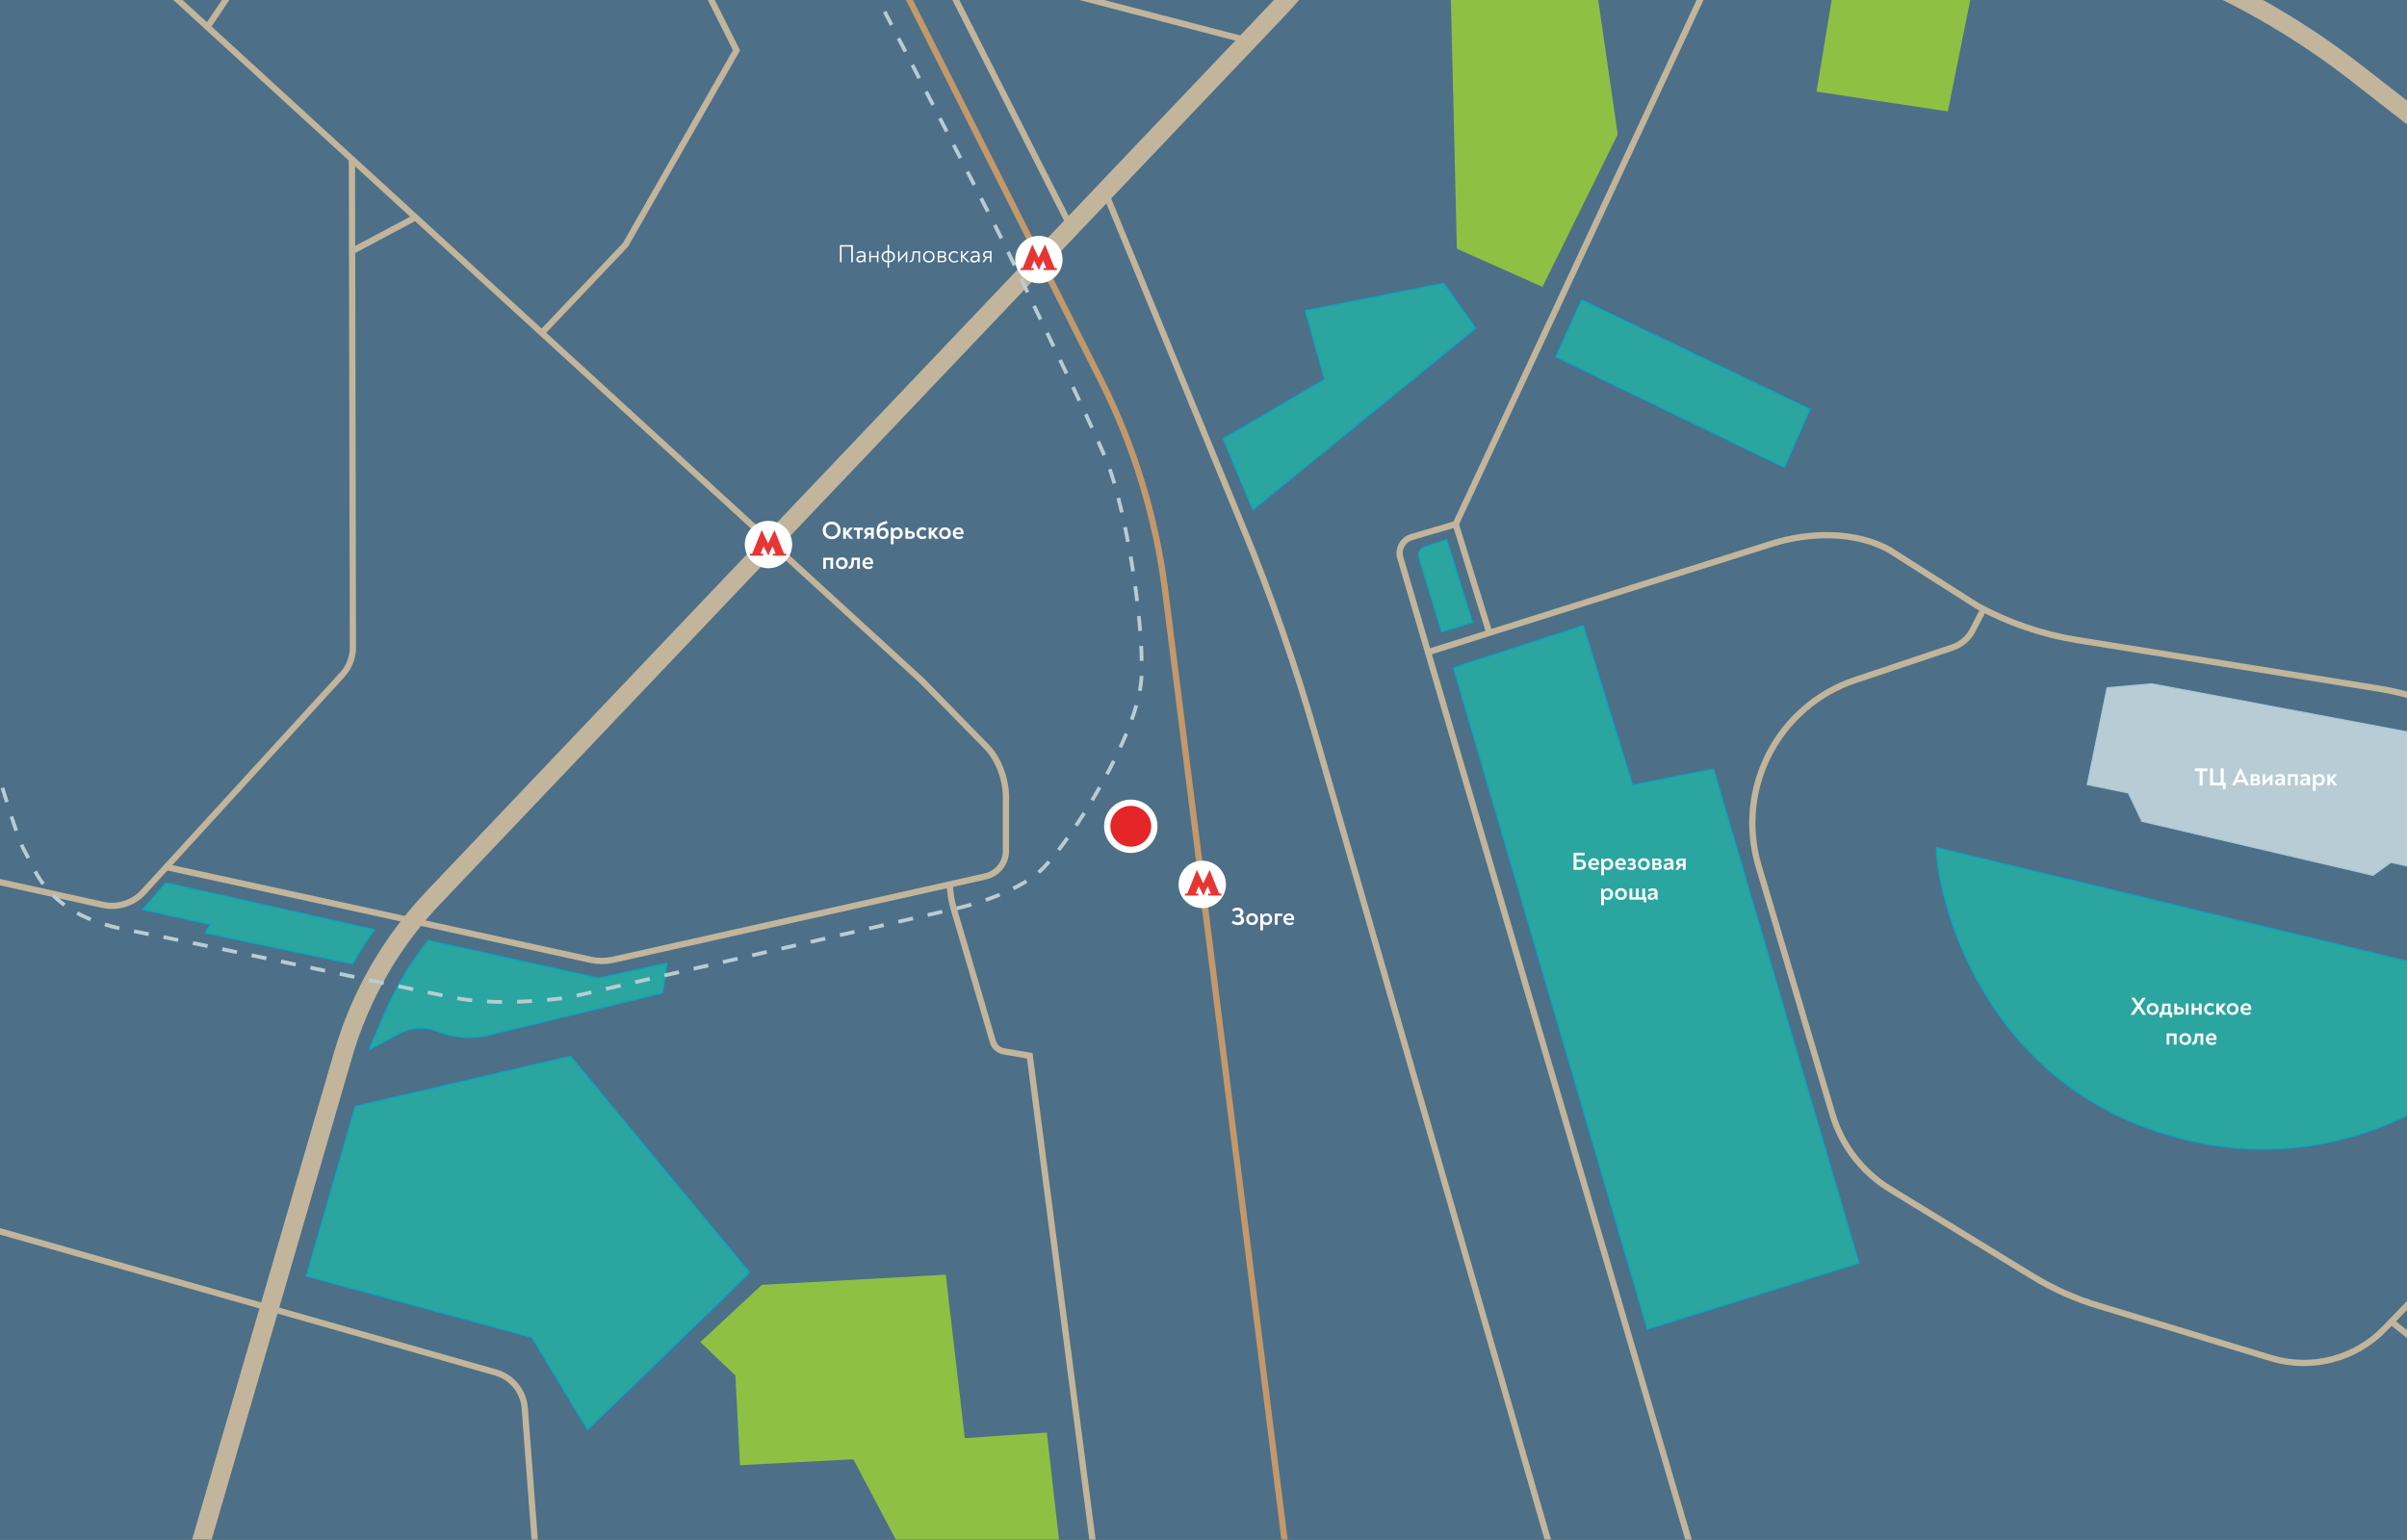 <?xml version="1.0" encoding="utf-8"?>
<!-- Generator: Adobe Illustrator 26.0.1, SVG Export Plug-In . SVG Version: 6.00 Build 0)  -->
<svg version="1.1" id="Слой_1" xmlns="http://www.w3.org/2000/svg" xmlns:xlink="http://www.w3.org/1999/xlink" x="0px" y="0px"
	 viewBox="0 0 1920 1228.5" style="enable-background:new 0 0 1920 1228.5;" xml:space="preserve">
<rect x="0" y="0" width="1920" height="1228.5" fill="#333333" stroke="none"/>
<style type="text/css">
	
		.st0{clip-path:url(#SVGID_00000158709499887200515230000013671908139921153171_);fill:#4D6F88;stroke:#4D6F88;stroke-miterlimit:10;}
	
		.st1{clip-path:url(#SVGID_00000158709499887200515230000013671908139921153171_);fill:none;stroke:#C2B59B;stroke-width:15;stroke-miterlimit:10;}
	
		.st2{clip-path:url(#SVGID_00000158709499887200515230000013671908139921153171_);fill:none;stroke:#C2B59B;stroke-width:5;stroke-miterlimit:10;}
	
		.st3{clip-path:url(#SVGID_00000158709499887200515230000013671908139921153171_);fill:none;stroke:#C3996B;stroke-width:5;stroke-miterlimit:10;}
	
		.st4{clip-path:url(#SVGID_00000158709499887200515230000013671908139921153171_);fill:#2BA59F;stroke:#05A7C1;stroke-miterlimit:10;}
	.st5{clip-path:url(#SVGID_00000158709499887200515230000013671908139921153171_);fill:#8EC044;}
	.st6{clip-path:url(#SVGID_00000158709499887200515230000013671908139921153171_);}
	.st7{fill:none;stroke:#B7CCD5;stroke-width:3;stroke-miterlimit:10;}
	.st8{fill:none;stroke:#B7CCD5;stroke-width:3;stroke-miterlimit:10;stroke-dasharray:11.968,11.968;}
	.st9{clip-path:url(#SVGID_00000158709499887200515230000013671908139921153171_);fill:#FFFFFF;}
	.st10{fill:#FFFFFF;}
	
		.st11{clip-path:url(#SVGID_00000158709499887200515230000013671908139921153171_);fill:#E52628;stroke:#FFFFFF;stroke-width:5;stroke-miterlimit:10;}
	.st12{clip-path:url(#SVGID_00000158709499887200515230000013671908139921153171_);fill:#E73533;}
	
		.st13{clip-path:url(#SVGID_00000158709499887200515230000013671908139921153171_);fill:#B7CCD5;stroke:#AAC8D6;stroke-miterlimit:10;}
</style>
<g>
	<defs>
		<rect id="SVGID_1_" width="1920" height="1228.5"/>
	</defs>
	<clipPath id="SVGID_00000106140733768376918630000002481618530004614813_">
		<use xlink:href="#SVGID_1_"  style="overflow:visible;"/>
	</clipPath>
	
		<rect style="clip-path:url(#SVGID_00000106140733768376918630000002481618530004614813_);fill:#4D6F88;stroke:#4D6F88;stroke-miterlimit:10;" width="1920" height="1228.5"/>
	
		<path style="clip-path:url(#SVGID_00000106140733768376918630000002481618530004614813_);fill:none;stroke:#C2B59B;stroke-width:15;stroke-miterlimit:10;" d="
		M127.2,1344.7l146.5-503.2c13.7-47,38.4-90,72.1-125.4L1021.4,5.4c14-14.8,25.7-31.6,34.7-49.9l12.7-25.9"/>
	
		<path style="clip-path:url(#SVGID_00000106140733768376918630000002481618530004614813_);fill:none;stroke:#C2B59B;stroke-width:5;stroke-miterlimit:10;" d="
		M-144.4,672l226.4,50c11.9,2.6,24.3-1.3,32.5-10.3L273,538.4c5.5-6,8.5-13.8,8.5-21.9l-0.8-391"/>
	
		<path style="clip-path:url(#SVGID_00000106140733768376918630000002481618530004614813_);fill:none;stroke:#C2B59B;stroke-width:5;stroke-miterlimit:10;" d="
		M132.7,691.8l338.7,74.1c5.7,1.2,11.5,1.2,17.2,0l297.5-66.6c9.8-2.2,16.7-11.1,16.3-21.2l0-44c-0.6-13.6-5.7-27.7-14.9-37.7
		l-51.9-53L89.1-48.4H29.3L-95.3,11c-6.4,3.1-11.1,8.9-12.7,15.8l-3.1,13.3c-0.9,4-2.9,7.8-5.8,10.8l-27.7,29.3"/>
	
		<path style="clip-path:url(#SVGID_00000106140733768376918630000002481618530004614813_);fill:none;stroke:#C2B59B;stroke-width:5;stroke-miterlimit:10;" d="
		M757.6,705.7l0.4,4.9c0.4,5,1.4,9.9,2.8,14.6l31.2,106c1.2,4,4.5,7,8.7,7.7l20.7,3.5l56.6,436.9c1,7.8,3.1,15.5,6.2,22.8l18,42.7"
		/>
	
		<path style="clip-path:url(#SVGID_00000106140733768376918630000002481618530004614813_);fill:none;stroke:#C2B59B;stroke-width:5;stroke-miterlimit:10;" d="
		M-144.4,941.4l539.7,153.7c13,3.7,22.3,15.1,23.3,28.6l16.7,221"/>
	
		<path style="clip-path:url(#SVGID_00000106140733768376918630000002481618530004614813_);fill:none;stroke:#C2B59B;stroke-width:5;stroke-miterlimit:10;" d="
		M881.3,152.7l110.8,269.6c21.9,53.2,40.8,107.6,56.8,162.9l219.3,759.6"/>
	
		<path style="clip-path:url(#SVGID_00000106140733768376918630000002481618530004614813_);fill:none;stroke:#C2B59B;stroke-width:5;stroke-miterlimit:10;" d="
		M1381,1344.7L1117,445.1c-2.1-7.1,2-14.5,9.1-16.6l35.1-10.3l227.7-488.6"/>
	
		<path style="clip-path:url(#SVGID_00000106140733768376918630000002481618530004614813_);fill:none;stroke:#C2B59B;stroke-width:5;stroke-miterlimit:10;" d="
		M2243.5,778.1l-246.2-185.9c-29.4-22.2-63.8-36.9-100.2-42.8L1657,510.7c-28-4.5-54.9-13.7-79.8-27.3l-70.6-44.9
		c-27-14.8-63.4-14-92.7-4.8l-274.8,86.7"/>
	
		<line style="clip-path:url(#SVGID_00000106140733768376918630000002481618530004614813_);fill:none;stroke:#C2B59B;stroke-width:5;stroke-miterlimit:10;" x1="1161.2" y1="418.3" x2="1188" y2="504.9"/>
	
		<path style="clip-path:url(#SVGID_00000106140733768376918630000002481618530004614813_);fill:none;stroke:#C2B59B;stroke-width:5;stroke-miterlimit:10;" d="
		M2243.5,800.7l-68.5,86.9c-11,14-25.5,24.9-42,31.5l-134.3,54.2c-13.6,5.5-26,13.8-36.2,24.4l-60.4,62.5
		c-23.4,24.2-58.3,33.2-90.4,23.5l-138.4-42c-18.3-5.5-35.7-13.4-52-23.3l-113.7-69.6c-22.2-13.6-38.6-34.9-46-59.9l-58.8-197.8
		c-18.5-62.2,15.6-127.9,77.1-148.5l77.6-26c6.9-2.3,12.6-7.2,16-13.7l8.8-17"/>
	
		<path style="clip-path:url(#SVGID_00000106140733768376918630000002481618530004614813_);fill:none;stroke:#C2B59B;stroke-width:5;stroke-miterlimit:10;" d="
		M1907.6,1054.6l58.5,46.9c7.7,6.2,17.7,8.7,27.4,6.9l46.5-8.7c40.2-7.5,81.6,4.3,111.8,31.9l26.4,24.2c25,22.8,39.9,54.6,41.5,88.4
		l0.8,17.6c0.9,18.5-3.7,36.9-13.3,52.8l-18.1,30.2"/>
	
		<path style="clip-path:url(#SVGID_00000106140733768376918630000002481618530004614813_);fill:none;stroke:#C3996B;stroke-width:5;stroke-miterlimit:10;" d="
		M1049.5,1344.7c-11.4-36.2-19.5-73.3-24.2-110.9l-95.8-762c-7.4-58.5-24.7-115.4-51.2-168.1L690.1-70.3"/>
	
		<path style="clip-path:url(#SVGID_00000106140733768376918630000002481618530004614813_);fill:#2BA59F;stroke:#05A7C1;stroke-miterlimit:10;" d="
		M1544.6,676.3l493.9,119.2c0,0-113.4,152.6-287,115.7S1544.6,709.1,1544.6,676.3z"/>
	
		<polygon style="clip-path:url(#SVGID_00000106140733768376918630000002481618530004614813_);fill:#2BA59F;stroke:#05A7C1;stroke-miterlimit:10;" points="
		1159.4,532.8 1262.9,499.2 1302.3,626.4 1366.8,613.6 1482.8,1007.8 1314.1,1060.6 	"/>
	
		<polygon style="clip-path:url(#SVGID_00000106140733768376918630000002481618530004614813_);fill:#2BA59F;stroke:#05A7C1;stroke-miterlimit:10;" points="
		1241,284.7 1261.7,239.4 1443.8,326.5 1423.3,373 	"/>
	<polygon style="clip-path:url(#SVGID_00000106140733768376918630000002481618530004614813_);fill:#8EC044;" points="1230.4,228.9 
		1162.1,198.5 1156.8,-22.7 1268.7,-42.6 1290.4,107.3 	"/>
	<polygon style="clip-path:url(#SVGID_00000106140733768376918630000002481618530004614813_);fill:#8EC044;" points="1585.8,-70.3 
		1553.7,88.9 1449,73.1 1472.7,-70.3 	"/>
	
		<path style="clip-path:url(#SVGID_00000106140733768376918630000002481618530004614813_);fill:#2BA59F;stroke:#05A7C1;stroke-miterlimit:10;" d="
		M294.5,837.5l11-25.8c9.9-23.1,20.5-41.5,36-61.3l136.2,30.1l54.4-12l-3.6,23.8l-138.4,33.6c-13.6,3.3-27.9,2.3-40.9-2.9h0
		c-9.1-3.7-19.3-3.5-28.3,0.5L294.5,837.5z"/>
	
		<path style="clip-path:url(#SVGID_00000106140733768376918630000002481618530004614813_);fill:#2BA59F;stroke:#05A7C1;stroke-miterlimit:10;" d="
		M1154,430.7l20.6,65.8l-24.6,7.7l-18.1-59.1c-1.1-3.8,1-7.7,4.8-8.8L1154,430.7z"/>
	
		<polygon style="clip-path:url(#SVGID_00000106140733768376918630000002481618530004614813_);fill:#2BA59F;stroke:#05A7C1;stroke-miterlimit:10;" points="
		1151.5,226 1177.1,261.9 999.4,406.8 975.7,350.2 1056.6,302.7 1041.2,247.9 	"/>
	
		<polygon style="clip-path:url(#SVGID_00000106140733768376918630000002481618530004614813_);fill:#2BA59F;stroke:#05A7C1;stroke-miterlimit:10;" points="
		244.4,1018.2 283.4,882.8 455.1,842.8 598,1015.5 468.7,1140.9 424.4,1067.2 	"/>
	<polygon style="clip-path:url(#SVGID_00000106140733768376918630000002481618530004614813_);fill:#8EC044;" points="558.6,1070.9 
		607.7,1025.2 754.4,1017.1 769.6,1147.5 835,1143.1 846.7,1245.7 729.8,1257.3 680.7,1164.4 590.3,1169.1 586.6,1097.5 	"/>
	<polygon style="clip-path:url(#SVGID_00000106140733768376918630000002481618530004614813_);fill:#8EC044;" points="-92.4,970.4 
		-56.5,980.4 -144.4,1300 -144.4,1158.9 	"/>
	
		<path style="clip-path:url(#SVGID_00000106140733768376918630000002481618530004614813_);fill:#2BA59F;stroke:#05A7C1;stroke-miterlimit:10;" d="
		M113.8,725.7l18.5-21.3L299,741.9c0,0-8,9.5-17.8,27.2l-117.8-24.7l4.4-6.7L113.8,725.7z"/>
	<g style="clip-path:url(#SVGID_00000106140733768376918630000002481618530004614813_);">
		<g>
			<path class="st7" d="M-97.6,504.3c0,0,1.7,1.4,4.6,3.8"/>
			<path class="st8" d="M-83.7,515.8c13.2,11.1,32.3,27.5,39.4,35.6c11.4,12.9,37.1,52.9,41.8,64.3c4.7,11.4,15.5,52.6,23.1,65.2
				c7.6,12.6,16.2,48.9,80.8,61.1s222.1,46.6,261.3,54.2c39.2,7.6,91.3-0.4,91.3-0.4L764,724.6c0,0,46.2-10,68.1-31.9
				c21.9-21.9,76.7-106.8,78.5-153.3c1.8-46.5-13.4-135.9-27.5-170.7S815,224.2,802.5,197.6c-11-23.2-108.2-210.4-132.6-257.4"/>
			<path class="st7" d="M667.1-65c-1.8-3.4-2.8-5.3-2.8-5.3"/>
		</g>
	</g>
	
		<circle style="clip-path:url(#SVGID_00000106140733768376918630000002481618530004614813_);fill:#FFFFFF;" cx="959" cy="705.7" r="18.9"/>
	
		<circle style="clip-path:url(#SVGID_00000106140733768376918630000002481618530004614813_);fill:#FFFFFF;" cx="613" cy="434.5" r="18.9"/>
	
		<circle style="clip-path:url(#SVGID_00000106140733768376918630000002481618530004614813_);fill:#FFFFFF;" cx="828.7" cy="207.1" r="18.9"/>
	<g style="clip-path:url(#SVGID_00000106140733768376918630000002481618530004614813_);">
		<path class="st10" d="M987.6,738.1c-2.1,0-3.8-0.6-5.1-1.8l1.1-1.7c1.1,0.9,2.4,1.4,3.9,1.4c0.7,0,1.3-0.2,1.8-0.6
			c0.5-0.4,0.7-0.9,0.7-1.5c0-0.6-0.2-1.1-0.7-1.5s-1-0.5-1.8-0.5h-1.8v-1.9h1.7c0.6,0,1.1-0.2,1.4-0.5c0.3-0.3,0.5-0.8,0.5-1.3
			c0-0.6-0.2-1-0.6-1.4c-0.4-0.3-1-0.5-1.7-0.5c-1.1,0-2.1,0.4-3.1,1.1l-1-1.6c1.3-1.1,2.7-1.6,4.3-1.6c1.3,0,2.4,0.4,3.3,1.1
			s1.3,1.6,1.3,2.7c0,0.7-0.2,1.3-0.5,1.8s-0.8,0.9-1.3,1.1c0.8,0.3,1.4,0.7,1.8,1.3c0.4,0.6,0.6,1.3,0.6,2.1c0,1.1-0.4,2.1-1.3,2.9
			S989,738.1,987.6,738.1z"/>
		<path class="st10" d="M1002.2,736.8c-0.9,0.9-2,1.3-3.4,1.3s-2.5-0.4-3.4-1.3c-0.9-0.9-1.3-2-1.3-3.4c0-1.4,0.4-2.5,1.3-3.4
			c0.9-0.9,2-1.3,3.4-1.3s2.5,0.4,3.4,1.3c0.9,0.9,1.3,2,1.3,3.4C1003.5,734.8,1003.1,735.9,1002.2,736.8z M998.7,736.2
			c0.8,0,1.4-0.3,1.9-0.8c0.5-0.5,0.7-1.2,0.7-2c0-0.8-0.2-1.5-0.7-2c-0.5-0.5-1.1-0.8-1.9-0.8c-0.8,0-1.4,0.3-1.9,0.8
			s-0.7,1.2-0.7,2c0,0.8,0.2,1.5,0.7,2S998,736.2,998.7,736.2z"/>
		<path class="st10" d="M1010.6,728.8c1.2,0,2.2,0.4,3,1.3s1.2,2,1.2,3.3c0,1.4-0.4,2.5-1.2,3.4c-0.8,0.9-1.8,1.3-3.1,1.3
			c-1.2,0-2.2-0.4-3-1.2c0,0.4,0,1.1,0,2.1v3.3h-2.2V729h1.5l0.4,1.4C1008.2,729.3,1009.3,728.8,1010.6,728.8z M1010.2,736.2
			c0.7,0,1.3-0.3,1.8-0.8s0.7-1.2,0.7-2c0-0.8-0.2-1.5-0.7-2s-1.1-0.8-1.8-0.8c-0.8,0-1.4,0.3-1.9,0.8c-0.5,0.5-0.7,1.2-0.7,2
			c0,0.8,0.2,1.5,0.7,2S1009.4,736.2,1010.2,736.2z"/>
		<path class="st10" d="M1016.9,737.9V729h6v1.9h-3.8v7H1016.9z"/>
		<path class="st10" d="M1028.2,728.8c1.2,0,2.2,0.4,3,1.2c0.7,0.8,1.1,1.8,1.1,3.2c0,0.2,0,0.6-0.1,1h-6.4c0.1,0.7,0.5,1.2,1,1.6
			s1.1,0.6,1.9,0.6c0.9,0,1.7-0.3,2.4-0.8l0.9,1.4c-1,0.8-2.2,1.2-3.5,1.2c-1.4,0-2.6-0.4-3.5-1.3c-0.9-0.9-1.3-2-1.3-3.4
			c0-1.3,0.4-2.4,1.3-3.3S1026.9,728.8,1028.2,728.8z M1028.2,730.5c-0.6,0-1.1,0.2-1.5,0.6s-0.7,0.9-0.8,1.6h4.4
			c0-0.7-0.2-1.2-0.6-1.6C1029.3,730.7,1028.8,730.5,1028.2,730.5z"/>
	</g>
	<g style="clip-path:url(#SVGID_00000106140733768376918630000002481618530004614813_);">
		<path class="st10" d="M1699.6,809.6L1699.6,809.6l4.8-7l-4.4-6.5v0h2.7l1.9,2.9c0.5,0.7,0.9,1.4,1.2,2c0.4-0.6,0.8-1.3,1.2-2
			l1.9-2.8h2.7v0l-4.4,6.5l4.8,7v0h-2.7l-2.3-3.4c-0.5-0.7-0.9-1.4-1.2-1.9c-0.4,0.7-0.8,1.4-1.2,1.9l-2.3,3.4H1699.6z"/>
		<path class="st10" d="M1720.5,808.5c-0.9,0.9-2,1.3-3.4,1.3s-2.5-0.4-3.4-1.3c-0.9-0.9-1.3-2-1.3-3.4c0-1.4,0.4-2.5,1.3-3.4
			c0.9-0.9,2-1.3,3.4-1.3s2.5,0.4,3.4,1.3c0.9,0.9,1.3,2,1.3,3.4C1721.8,806.5,1721.4,807.7,1720.5,808.5z M1717,807.9
			c0.8,0,1.4-0.3,1.9-0.8c0.5-0.5,0.7-1.2,0.7-2c0-0.8-0.2-1.5-0.7-2c-0.5-0.5-1.1-0.8-1.9-0.8c-0.8,0-1.4,0.3-1.9,0.8
			s-0.7,1.2-0.7,2c0,0.8,0.2,1.5,0.7,2S1716.3,807.9,1717,807.9z"/>
		<path class="st10" d="M1731.5,807.8h1.2v4.1h-2v-2.3h-6.1v2.3h-2v-4.1h1.1c0.4-0.7,0.7-1.6,0.8-2.7l0.4-4.3h6.5V807.8z
			 M1726.9,802.5l-0.3,2.9c-0.1,1-0.3,1.8-0.6,2.4h3.4v-5.3H1726.9z"/>
		<path class="st10" d="M1738.7,803.6c1,0,1.8,0.3,2.4,0.8c0.6,0.5,0.9,1.3,0.9,2.2c0,0.9-0.3,1.7-0.9,2.2c-0.6,0.5-1.4,0.8-2.4,0.8
			h-4.3v-8.9h2.2v2.8H1738.7z M1738.3,807.9c1.1,0,1.6-0.5,1.6-1.4c0-0.9-0.5-1.4-1.6-1.4h-1.7v2.7H1738.3z M1743.5,800.7h2.2v8.9
			h-2.2V800.7z"/>
		<path class="st10" d="M1754,800.7h2.2v8.9h-2.2v-3.6h-3.6v3.6h-2.2v-8.9h2.2v3.5h3.6V800.7z"/>
		<path class="st10" d="M1762.8,809.9c-1.2,0-2.3-0.4-3.2-1.3c-0.9-0.8-1.4-2-1.4-3.5c0-1.4,0.5-2.5,1.4-3.4s2-1.3,3.3-1.3
			c1.3,0,2.4,0.4,3.3,1.2l-1.1,1.5c-0.6-0.5-1.3-0.8-2.1-0.8c-0.8,0-1.4,0.3-1.9,0.8c-0.5,0.5-0.8,1.2-0.8,2c0,0.9,0.2,1.5,0.7,2
			c0.5,0.5,1.1,0.8,1.9,0.8c0.9,0,1.6-0.3,2.3-0.9l1.1,1.5C1765.4,809.4,1764.2,809.9,1762.8,809.9z"/>
		<path class="st10" d="M1772,805l3.8,4.5v0.1h-2.5l-3.2-3.8v3.8h-2.2v-8.9h2.2v3.5l2.9-3.5h2.5v0.1L1772,805z"/>
		<path class="st10" d="M1784.3,808.5c-0.9,0.9-2,1.3-3.4,1.3s-2.5-0.4-3.4-1.3c-0.9-0.9-1.3-2-1.3-3.4c0-1.4,0.4-2.5,1.3-3.4
			c0.9-0.9,2-1.3,3.4-1.3s2.5,0.4,3.4,1.3c0.9,0.9,1.3,2,1.3,3.4C1785.6,806.5,1785.2,807.7,1784.3,808.5z M1780.8,807.9
			c0.8,0,1.4-0.3,1.9-0.8c0.5-0.5,0.7-1.2,0.7-2c0-0.8-0.2-1.5-0.7-2c-0.5-0.5-1.1-0.8-1.9-0.8c-0.8,0-1.4,0.3-1.9,0.8
			s-0.7,1.2-0.7,2c0,0.8,0.2,1.5,0.7,2S1780.1,807.9,1780.8,807.9z"/>
		<path class="st10" d="M1791.7,800.5c1.2,0,2.2,0.4,3,1.2c0.7,0.8,1.1,1.8,1.1,3.2c0,0.2,0,0.6-0.1,1h-6.4c0.1,0.7,0.5,1.2,1,1.6
			s1.1,0.6,1.9,0.6c0.9,0,1.7-0.3,2.4-0.8l0.9,1.4c-1,0.8-2.2,1.2-3.5,1.2c-1.4,0-2.6-0.4-3.5-1.3c-0.9-0.9-1.3-2-1.3-3.4
			c0-1.3,0.4-2.4,1.3-3.3S1790.3,800.5,1791.7,800.5z M1791.6,802.3c-0.6,0-1.1,0.2-1.5,0.6s-0.7,0.9-0.8,1.6h4.4
			c0-0.7-0.2-1.2-0.6-1.6C1792.7,802.4,1792.2,802.3,1791.6,802.3z"/>
		<path class="st10" d="M1728.3,833.5v-8.9h7.9v8.9h-2.2v-7h-3.6v7H1728.3z"/>
		<path class="st10" d="M1746.5,832.5c-0.9,0.9-2,1.3-3.4,1.3s-2.5-0.4-3.4-1.3c-0.9-0.9-1.3-2-1.3-3.4c0-1.4,0.4-2.5,1.3-3.4
			c0.9-0.9,2-1.3,3.4-1.3s2.5,0.4,3.4,1.3c0.9,0.9,1.3,2,1.3,3.4C1747.8,830.5,1747.4,831.6,1746.5,832.5z M1743,831.9
			c0.8,0,1.4-0.3,1.9-0.8c0.5-0.5,0.7-1.2,0.7-2c0-0.8-0.2-1.5-0.7-2c-0.5-0.5-1.1-0.8-1.9-0.8c-0.8,0-1.4,0.3-1.9,0.8
			s-0.7,1.2-0.7,2c0,0.8,0.2,1.5,0.7,2S1742.3,831.9,1743,831.9z"/>
		<path class="st10" d="M1748.7,833.7l-0.2-1.9c0.7-0.1,1.2-0.3,1.5-0.7s0.5-1.1,0.6-2l0.4-4.4h6.5v8.9h-2.2v-7h-2.4l-0.2,2.7
			c-0.1,1.5-0.5,2.7-1.1,3.3C1751,833.2,1750,833.6,1748.7,833.7z"/>
		<path class="st10" d="M1764,824.4c1.2,0,2.2,0.4,3,1.2c0.7,0.8,1.1,1.8,1.1,3.2c0,0.2,0,0.6-0.1,1h-6.4c0.1,0.7,0.5,1.2,1,1.6
			s1.1,0.6,1.9,0.6c0.9,0,1.7-0.3,2.4-0.8l0.9,1.4c-1,0.8-2.2,1.2-3.5,1.2c-1.4,0-2.6-0.4-3.5-1.3c-0.9-0.9-1.3-2-1.3-3.4
			c0-1.3,0.4-2.4,1.3-3.3S1762.6,824.4,1764,824.4z M1763.9,826.2c-0.6,0-1.1,0.2-1.5,0.6s-0.7,0.9-0.8,1.6h4.4
			c0-0.7-0.2-1.2-0.6-1.6C1765,826.4,1764.5,826.2,1763.9,826.2z"/>
	</g>
	<g style="clip-path:url(#SVGID_00000106140733768376918630000002481618530004614813_);">
		<path class="st10" d="M1255.2,694v-13.6h8.8v2.1h-6.5v3.3h3.1c1.4,0,2.5,0.4,3.3,1.2s1.2,1.8,1.2,2.9c0,1.1-0.4,2.1-1.2,2.9
			c-0.8,0.8-1.9,1.2-3.3,1.2H1255.2z M1257.6,692h2.8c0.8,0,1.4-0.2,1.8-0.6c0.4-0.4,0.7-0.9,0.7-1.6s-0.2-1.2-0.7-1.6
			c-0.4-0.4-1-0.6-1.8-0.6h-2.8V692z"/>
		<path class="st10" d="M1271.4,684.8c1.2,0,2.2,0.4,3,1.2c0.7,0.8,1.1,1.8,1.1,3.2c0,0.2,0,0.6-0.1,1h-6.4c0.1,0.7,0.5,1.2,1,1.6
			s1.1,0.6,1.9,0.6c0.9,0,1.7-0.3,2.4-0.8l0.9,1.4c-1,0.8-2.2,1.2-3.5,1.2c-1.4,0-2.6-0.4-3.5-1.3c-0.9-0.9-1.3-2-1.3-3.4
			c0-1.3,0.4-2.4,1.3-3.3S1270.1,684.8,1271.4,684.8z M1271.4,686.6c-0.6,0-1.1,0.2-1.5,0.6s-0.7,0.9-0.8,1.6h4.4
			c0-0.7-0.2-1.2-0.6-1.6C1272.5,686.8,1272,686.6,1271.4,686.6z"/>
		<path class="st10" d="M1282.6,684.9c1.2,0,2.2,0.4,3,1.3s1.2,2,1.2,3.3c0,1.4-0.4,2.5-1.2,3.4c-0.8,0.9-1.8,1.3-3.1,1.3
			c-1.2,0-2.2-0.4-3-1.2c0,0.4,0,1.1,0,2.1v3.3h-2.2v-13.3h1.5l0.4,1.4C1280.1,685.4,1281.2,684.9,1282.6,684.9z M1282.1,692.3
			c0.7,0,1.3-0.3,1.8-0.8s0.7-1.2,0.7-2c0-0.8-0.2-1.5-0.7-2s-1.1-0.8-1.8-0.8c-0.8,0-1.4,0.3-1.9,0.8c-0.5,0.5-0.7,1.2-0.7,2
			c0,0.8,0.2,1.5,0.7,2S1281.3,692.3,1282.1,692.3z"/>
		<path class="st10" d="M1292.9,684.8c1.2,0,2.2,0.4,3,1.2c0.7,0.8,1.1,1.8,1.1,3.2c0,0.2,0,0.6-0.1,1h-6.4c0.1,0.7,0.5,1.2,1,1.6
			s1.1,0.6,1.9,0.6c0.9,0,1.7-0.3,2.4-0.8l0.9,1.4c-1,0.8-2.2,1.2-3.5,1.2c-1.4,0-2.6-0.4-3.5-1.3c-0.9-0.9-1.3-2-1.3-3.4
			c0-1.3,0.4-2.4,1.3-3.3S1291.5,684.8,1292.9,684.8z M1292.8,686.6c-0.6,0-1.1,0.2-1.5,0.6s-0.7,0.9-0.8,1.6h4.4
			c0-0.7-0.2-1.2-0.6-1.6C1293.9,686.8,1293.4,686.6,1292.8,686.6z"/>
		<path class="st10" d="M1301.5,694.2c-1.4,0-2.6-0.3-3.6-1l0.8-1.6c0.8,0.5,1.6,0.8,2.6,0.8c0.6,0,1-0.1,1.3-0.3s0.4-0.5,0.4-0.8
			c0-0.7-0.5-1-1.4-1h-1.7v-1.6h1.5c0.4,0,0.6-0.1,0.8-0.3s0.3-0.4,0.3-0.7c0-0.3-0.1-0.5-0.4-0.7c-0.2-0.2-0.6-0.3-1.1-0.3
			c-0.7,0-1.4,0.2-2.1,0.6l-0.6-1.6c1-0.5,2.1-0.8,3.1-0.8c0.9,0,1.7,0.2,2.3,0.7c0.6,0.4,0.9,1.1,0.9,1.8c0,0.4-0.1,0.8-0.3,1.1
			c-0.2,0.3-0.5,0.6-0.9,0.7c0.5,0.2,0.9,0.4,1.2,0.8s0.4,0.8,0.4,1.4c0,0.8-0.3,1.5-1,2C1303.4,693.9,1302.6,694.2,1301.5,694.2z"
			/>
		<path class="st10" d="M1314.7,692.9c-0.9,0.9-2,1.3-3.4,1.3s-2.5-0.4-3.4-1.3c-0.9-0.9-1.3-2-1.3-3.4c0-1.4,0.4-2.5,1.3-3.4
			c0.9-0.9,2-1.3,3.4-1.3s2.5,0.4,3.4,1.3c0.9,0.9,1.3,2,1.3,3.4C1316,690.9,1315.6,692,1314.7,692.9z M1311.2,692.3
			c0.8,0,1.4-0.3,1.9-0.8c0.5-0.5,0.7-1.2,0.7-2c0-0.8-0.2-1.5-0.7-2c-0.5-0.5-1.1-0.8-1.9-0.8c-0.8,0-1.4,0.3-1.9,0.8
			s-0.7,1.2-0.7,2c0,0.8,0.2,1.5,0.7,2S1310.5,692.3,1311.2,692.3z"/>
		<path class="st10" d="M1324.1,689.4c1,0.3,1.5,1,1.5,2.1c0,0.8-0.3,1.4-0.8,1.8c-0.5,0.4-1.2,0.7-2.1,0.7h-4.7v-8.9h4.4
			c0.9,0,1.5,0.2,2.1,0.6c0.5,0.4,0.8,1,0.8,1.7C1325.2,688.3,1324.9,689,1324.1,689.4z M1321.9,686.6h-1.8v2.1h1.8
			c0.4,0,0.7-0.1,0.9-0.3c0.2-0.2,0.3-0.5,0.3-0.8c0-0.3-0.1-0.5-0.3-0.7C1322.6,686.7,1322.3,686.6,1321.9,686.6z M1322.2,692.4
			c0.9,0,1.3-0.4,1.3-1.1c0-0.3-0.1-0.6-0.3-0.8c-0.2-0.2-0.5-0.3-1-0.3h-2.1v2.2H1322.2z"/>
		<path class="st10" d="M1331.2,684.9c1.2,0,2.1,0.3,2.7,0.9c0.6,0.6,1,1.4,1,2.5v5.7h-1.5l-0.4-1.3c-0.7,1-1.8,1.5-3.2,1.5
			c-0.8,0-1.5-0.2-2-0.7c-0.5-0.4-0.8-1.1-0.8-1.8c0-1,0.4-1.8,1.2-2.3c0.8-0.6,1.9-0.8,3.3-0.8c0.3,0,0.7,0,1.1,0v-0.4
			c0-0.9-0.6-1.4-1.8-1.4c-0.9,0-1.8,0.2-2.8,0.7l-0.6-1.7C1328.8,685.2,1330,684.9,1331.2,684.9z M1330.5,692.5
			c0.7,0,1.2-0.2,1.6-0.7s0.6-1.1,0.6-1.9c-0.4,0-0.7-0.1-1-0.1c-0.8,0-1.4,0.1-1.8,0.4c-0.4,0.3-0.7,0.6-0.7,1.1
			C1329.2,692.2,1329.6,692.5,1330.5,692.5z"/>
		<path class="st10" d="M1340.3,685.1h4.3v8.9h-2.2v-3.1h-1.5l-2.1,3.1h-2.4v-0.1l2.3-3.2c-1.1-0.5-1.7-1.3-1.7-2.6
			c0-0.9,0.3-1.6,0.9-2.1C1338.5,685.3,1339.3,685.1,1340.3,685.1z M1340.6,689.3h1.8v-2.6h-1.8c-0.9,0-1.4,0.4-1.4,1.3
			C1339.2,688.9,1339.7,689.3,1340.6,689.3z"/>
		<path class="st10" d="M1282.5,708.8c1.2,0,2.2,0.4,3,1.3s1.2,2,1.2,3.3c0,1.4-0.4,2.5-1.2,3.4c-0.8,0.9-1.8,1.3-3.1,1.3
			c-1.2,0-2.2-0.4-3-1.2c0,0.4,0,1.1,0,2.1v3.3h-2.2V709h1.5l0.4,1.4C1280.1,709.3,1281.1,708.8,1282.5,708.8z M1282,716.2
			c0.7,0,1.3-0.3,1.8-0.8s0.7-1.2,0.7-2c0-0.8-0.2-1.5-0.7-2s-1.1-0.8-1.8-0.8c-0.8,0-1.4,0.3-1.9,0.8c-0.5,0.5-0.7,1.2-0.7,2
			c0,0.8,0.2,1.5,0.7,2S1281.3,716.2,1282,716.2z"/>
		<path class="st10" d="M1296.4,716.8c-0.9,0.9-2,1.3-3.4,1.3s-2.5-0.4-3.4-1.3c-0.9-0.9-1.3-2-1.3-3.4c0-1.4,0.4-2.5,1.3-3.4
			c0.9-0.9,2-1.3,3.4-1.3s2.5,0.4,3.4,1.3c0.9,0.9,1.3,2,1.3,3.4C1297.8,714.8,1297.3,716,1296.4,716.8z M1293,716.2
			c0.8,0,1.4-0.3,1.9-0.8c0.5-0.5,0.7-1.2,0.7-2c0-0.8-0.2-1.5-0.7-2c-0.5-0.5-1.1-0.8-1.9-0.8c-0.8,0-1.4,0.3-1.9,0.8
			s-0.7,1.2-0.7,2c0,0.8,0.2,1.5,0.7,2S1292.2,716.2,1293,716.2z"/>
		<path class="st10" d="M1312,716h1.3v4.1h-2v-2.3h-11.5V709h2.2v7h2.9v-7h2.2v7h2.9v-7h2.2V716z"/>
		<path class="st10" d="M1318.5,708.8c1.2,0,2.1,0.3,2.7,0.9c0.6,0.6,1,1.4,1,2.5v5.7h-1.5l-0.4-1.3c-0.7,1-1.8,1.5-3.2,1.5
			c-0.8,0-1.5-0.2-2-0.7c-0.5-0.4-0.8-1.1-0.8-1.8c0-1,0.4-1.8,1.2-2.3c0.8-0.6,1.9-0.8,3.3-0.8c0.3,0,0.7,0,1.1,0v-0.4
			c0-0.9-0.6-1.4-1.8-1.4c-0.9,0-1.8,0.2-2.8,0.7l-0.6-1.7C1316.1,709.2,1317.4,708.8,1318.5,708.8z M1317.8,716.4
			c0.7,0,1.2-0.2,1.6-0.7s0.6-1.1,0.6-1.9c-0.4,0-0.7-0.1-1-0.1c-0.8,0-1.4,0.1-1.8,0.4c-0.4,0.3-0.7,0.6-0.7,1.1
			C1316.5,716.1,1317,716.4,1317.8,716.4z"/>
	</g>
	<g style="clip-path:url(#SVGID_00000106140733768376918630000002481618530004614813_);">
		<path class="st10" d="M663.4,430.2c-2,0-3.7-0.7-5.1-2c-1.3-1.3-2-3-2-5c0-2,0.7-3.7,2-5s3-2,5.1-2c2.1,0,3.8,0.7,5.1,2
			c1.3,1.3,2,3,2,5c0,2-0.7,3.7-2,5C667.2,429.5,665.5,430.2,663.4,430.2z M663.4,428.1c1.4,0,2.5-0.5,3.4-1.4
			c0.9-0.9,1.3-2.1,1.3-3.5c0-1.4-0.4-2.6-1.3-3.5c-0.9-0.9-2-1.4-3.4-1.4c-1.4,0-2.5,0.5-3.4,1.4c-0.9,0.9-1.3,2.1-1.3,3.5
			c0,1.4,0.4,2.6,1.3,3.5C660.9,427.6,662.1,428.1,663.4,428.1z"/>
		<path class="st10" d="M676.7,425.3l3.8,4.5v0.1h-2.5l-3.2-3.8v3.8h-2.2V421h2.2v3.5l2.9-3.5h2.5v0.1L676.7,425.3z"/>
		<path class="st10" d="M683.6,429.9v-7H681V421h7.3v1.9h-2.5v7H683.6z"/>
		<path class="st10" d="M692.7,421h4.3v8.9h-2.2v-3.1h-1.5l-2.1,3.1h-2.4v-0.1l2.3-3.2c-1.1-0.5-1.7-1.3-1.7-2.6
			c0-0.9,0.3-1.6,0.9-2.1C690.9,421.3,691.7,421,692.7,421z M693,425.3h1.8v-2.6H693c-0.9,0-1.4,0.4-1.4,1.3
			C691.6,424.9,692.1,425.3,693,425.3z"/>
		<path class="st10" d="M704.6,421c1.2,0,2.2,0.4,3,1.2s1.2,1.9,1.2,3.3c0,1.5-0.4,2.6-1.3,3.4c-0.9,0.8-2,1.2-3.4,1.2
			c-1.5,0-2.6-0.5-3.5-1.5c-0.9-1-1.3-2.4-1.3-4.2v-1c0-1.2,0.2-2.3,0.7-3.3c0.4-1.1,1.1-1.9,2-2.5c0.7-0.5,1.7-0.9,2.8-1.2
			c1.1-0.3,1.9-0.6,2.4-0.9l0.7,1.9c-0.6,0.4-1.4,0.7-2.4,1c-1,0.3-1.8,0.6-2.3,0.9c-1,0.6-1.6,1.7-1.8,3.3
			C702.2,421.6,703.3,421,704.6,421z M704.1,428.3c0.8,0,1.4-0.3,1.8-0.8c0.4-0.5,0.7-1.2,0.7-1.9c0-0.8-0.2-1.4-0.7-1.9
			c-0.4-0.5-1.1-0.7-1.8-0.7c-0.7,0-1.3,0.3-1.8,0.8c-0.5,0.5-0.7,1.2-0.7,1.9c0,0.8,0.2,1.5,0.7,1.9
			C702.7,428,703.3,428.3,704.1,428.3z"/>
		<path class="st10" d="M715.9,420.8c1.2,0,2.2,0.4,3,1.3s1.2,2,1.2,3.3c0,1.4-0.4,2.5-1.2,3.4c-0.8,0.9-1.8,1.3-3.1,1.3
			c-1.2,0-2.2-0.4-3-1.2c0,0.4,0,1.1,0,2.1v3.3h-2.2V421h1.5l0.4,1.4C713.4,421.3,714.5,420.8,715.9,420.8z M715.4,428.3
			c0.7,0,1.3-0.3,1.8-0.8s0.7-1.2,0.7-2c0-0.8-0.2-1.5-0.7-2s-1.1-0.8-1.8-0.8c-0.8,0-1.4,0.3-1.9,0.8c-0.5,0.5-0.7,1.2-0.7,2
			c0,0.8,0.2,1.5,0.7,2C714,428,714.7,428.3,715.4,428.3z"/>
		<path class="st10" d="M726.5,423.9c1,0,1.8,0.3,2.4,0.8c0.6,0.5,0.9,1.3,0.9,2.2c0,0.9-0.3,1.7-0.9,2.2c-0.6,0.5-1.4,0.8-2.4,0.8
			h-4.3V421h2.2v2.8H726.5z M726,428.3c1.1,0,1.6-0.5,1.6-1.4c0-0.9-0.5-1.4-1.6-1.4h-1.7v2.7H726z"/>
		<path class="st10" d="M735.7,430.2c-1.2,0-2.3-0.4-3.2-1.3s-1.4-2-1.4-3.5c0-1.4,0.5-2.5,1.4-3.4s2-1.3,3.3-1.3
			c1.3,0,2.4,0.4,3.3,1.2l-1.1,1.5c-0.6-0.5-1.3-0.8-2.1-0.8c-0.8,0-1.4,0.3-1.9,0.8c-0.5,0.5-0.8,1.2-0.8,2c0,0.9,0.2,1.5,0.7,2
			c0.5,0.5,1.1,0.8,1.9,0.8c0.9,0,1.6-0.3,2.3-0.9l1.1,1.5C738.3,429.7,737.1,430.2,735.7,430.2z"/>
		<path class="st10" d="M744.9,425.3l3.8,4.5v0.1h-2.5l-3.2-3.8v3.8h-2.2V421h2.2v3.5l2.9-3.5h2.5v0.1L744.9,425.3z"/>
		<path class="st10" d="M757.2,428.9c-0.9,0.9-2,1.3-3.4,1.3c-1.4,0-2.5-0.4-3.4-1.3c-0.9-0.9-1.3-2-1.3-3.4c0-1.4,0.4-2.5,1.3-3.4
			c0.9-0.9,2-1.3,3.4-1.3c1.4,0,2.5,0.4,3.4,1.3c0.9,0.9,1.3,2,1.3,3.4C758.5,426.9,758.1,428,757.2,428.9z M753.7,428.3
			c0.8,0,1.4-0.3,1.9-0.8c0.5-0.5,0.7-1.2,0.7-2c0-0.8-0.2-1.5-0.7-2c-0.5-0.5-1.1-0.8-1.9-0.8c-0.8,0-1.4,0.3-1.9,0.8
			c-0.5,0.5-0.7,1.2-0.7,2c0,0.8,0.2,1.5,0.7,2C752.3,428,753,428.3,753.7,428.3z"/>
		<path class="st10" d="M764.5,420.8c1.2,0,2.2,0.4,3,1.2c0.7,0.8,1.1,1.8,1.1,3.2c0,0.2,0,0.6-0.1,1h-6.4c0.1,0.7,0.5,1.2,1,1.6
			s1.1,0.6,1.9,0.6c0.9,0,1.7-0.3,2.4-0.8l0.9,1.4c-1,0.8-2.2,1.2-3.5,1.2c-1.4,0-2.6-0.4-3.5-1.3c-0.9-0.9-1.3-2-1.3-3.4
			c0-1.3,0.4-2.4,1.3-3.3C762.1,421.2,763.2,420.8,764.5,420.8z M764.5,422.6c-0.6,0-1.1,0.2-1.5,0.6c-0.4,0.4-0.7,0.9-0.8,1.6h4.4
			c0-0.7-0.2-1.2-0.6-1.6C765.6,422.8,765.1,422.6,764.5,422.6z"/>
		<path class="st10" d="M656.7,453.9V445h7.9v8.9h-2.2v-7h-3.6v7H656.7z"/>
		<path class="st10" d="M674.9,452.8c-0.9,0.9-2,1.3-3.4,1.3c-1.4,0-2.5-0.4-3.4-1.3c-0.9-0.9-1.3-2-1.3-3.4c0-1.4,0.4-2.5,1.3-3.4
			c0.9-0.9,2-1.3,3.4-1.3c1.4,0,2.5,0.4,3.4,1.3c0.9,0.9,1.3,2,1.3,3.4C676.2,450.8,675.8,451.9,674.9,452.8z M671.4,452.2
			c0.8,0,1.4-0.3,1.9-0.8c0.5-0.5,0.7-1.2,0.7-2c0-0.8-0.2-1.5-0.7-2c-0.5-0.5-1.1-0.8-1.9-0.8c-0.8,0-1.4,0.3-1.9,0.8
			c-0.5,0.5-0.7,1.2-0.7,2c0,0.8,0.2,1.5,0.7,2C670.1,451.9,670.7,452.2,671.4,452.2z"/>
		<path class="st10" d="M677.1,454l-0.2-1.9c0.7-0.1,1.2-0.3,1.5-0.7s0.5-1.1,0.6-2l0.4-4.4h6.5v8.9h-2.2v-7h-2.4l-0.2,2.7
			c-0.1,1.5-0.5,2.7-1.1,3.3C679.4,453.5,678.4,453.9,677.1,454z"/>
		<path class="st10" d="M692.4,444.7c1.2,0,2.2,0.4,3,1.2c0.7,0.8,1.1,1.8,1.1,3.2c0,0.2,0,0.6-0.1,1H690c0.1,0.7,0.5,1.2,1,1.6
			s1.1,0.6,1.9,0.6c0.9,0,1.7-0.3,2.4-0.8l0.9,1.4c-1,0.8-2.2,1.2-3.5,1.2c-1.4,0-2.6-0.4-3.5-1.3c-0.9-0.9-1.3-2-1.3-3.4
			c0-1.3,0.4-2.4,1.3-3.3C690,445.2,691.1,444.7,692.4,444.7z M692.3,446.5c-0.6,0-1.1,0.2-1.5,0.6c-0.4,0.4-0.7,0.9-0.8,1.6h4.4
			c0-0.7-0.2-1.2-0.6-1.6C693.4,446.7,692.9,446.5,692.3,446.5z"/>
	</g>
	<g style="clip-path:url(#SVGID_00000106140733768376918630000002481618530004614813_);">
		<path class="st10" d="M670,209.2v-13.6h10.3v13.6H679v-12.4h-7.7v12.4H670z"/>
		<path class="st10" d="M687.1,200.3c1,0,1.8,0.3,2.4,0.8s0.9,1.3,0.9,2.3v5.9h-0.9l-0.2-1.6c-0.7,1.2-1.8,1.8-3.3,1.8
			c-0.9,0-1.5-0.2-2.1-0.7c-0.5-0.4-0.8-1-0.8-1.8c0-1,0.4-1.7,1.2-2.3s1.9-0.8,3.2-0.8c0.7,0,1.2,0,1.6,0.1v-0.6
			c0-0.6-0.2-1.1-0.6-1.4c-0.4-0.3-0.9-0.5-1.6-0.5c-0.9,0-1.9,0.2-2.9,0.7l-0.4-1C684.8,200.6,685.9,200.3,687.1,200.3z
			 M686.2,208.3c0.9,0,1.6-0.3,2.2-0.9s0.8-1.4,0.8-2.4c-0.4-0.1-0.9-0.1-1.4-0.1c-1.1,0-1.9,0.2-2.4,0.5c-0.6,0.4-0.9,0.8-0.9,1.5
			c0,0.4,0.2,0.8,0.5,1C685.2,208.1,685.6,208.3,686.2,208.3z"/>
		<path class="st10" d="M699.5,200.4h1.2v8.8h-1.2v-3.9h-4.9v3.9h-1.2v-8.8h1.2v3.8h4.9V200.4z"/>
		<path class="st10" d="M712.6,201.6c0.9,0.8,1.3,1.9,1.3,3.2c0,1.3-0.4,2.4-1.3,3.2s-2,1.3-3.5,1.4v4.2H708v-4.2
			c-1.5-0.1-2.6-0.6-3.5-1.4c-0.8-0.8-1.3-1.9-1.3-3.2c0-1.3,0.4-2.4,1.3-3.2c0.8-0.8,2-1.3,3.5-1.4v-4.9h1.2v4.9
			C710.6,200.3,711.7,200.8,712.6,201.6z M705.4,202.4c-0.6,0.6-0.9,1.4-0.9,2.4s0.3,1.8,0.9,2.4c0.6,0.6,1.5,0.9,2.6,1v-6.9
			C706.9,201.5,706,201.8,705.4,202.4z M709.1,208.3c1.1-0.1,2-0.4,2.6-1c0.6-0.6,0.9-1.4,0.9-2.4s-0.3-1.8-0.9-2.4
			c-0.6-0.6-1.5-1-2.6-1V208.3z"/>
		<path class="st10" d="M723.3,200.4h0.4v8.8h-1.2v-5.4c0-0.5,0-0.8,0-1c-0.3,0.4-0.6,0.7-0.8,1l-4.9,5.4h-0.4v-8.8h1.2v5.2
			c0,0.3,0,0.7,0,1.2c0.2-0.3,0.5-0.7,1-1.2L723.3,200.4z"/>
		<path class="st10" d="M725.6,209.4l-0.1-1.1c0.8-0.1,1.4-0.4,1.7-0.9c0.3-0.5,0.5-1.3,0.6-2.3l0.4-4.6h5.7v8.8h-1.2v-7.7h-3.4
			L729,205c-0.1,1.5-0.4,2.5-0.9,3.2S726.8,209.2,725.6,209.4z"/>
		<path class="st10" d="M740.9,209.5c-1.3,0-2.4-0.4-3.3-1.3s-1.3-2-1.3-3.3s0.4-2.5,1.3-3.3c0.9-0.9,1.9-1.3,3.3-1.3
			c1.3,0,2.4,0.4,3.3,1.3c0.9,0.9,1.3,2,1.3,3.3s-0.4,2.5-1.3,3.3C743.4,209,742.3,209.5,740.9,209.5z M740.9,208.3
			c1,0,1.8-0.3,2.4-1c0.6-0.7,0.9-1.5,0.9-2.5c0-1-0.3-1.9-0.9-2.5s-1.4-1-2.4-1c-1,0-1.8,0.3-2.4,1c-0.6,0.7-0.9,1.5-0.9,2.5
			c0,1,0.3,1.9,0.9,2.5C739.2,208,740,208.3,740.9,208.3z"/>
		<path class="st10" d="M753.3,204.7c1.1,0.3,1.6,1,1.6,2.1c0,0.8-0.3,1.3-0.8,1.8c-0.5,0.4-1.2,0.6-2.1,0.6H748v-8.8h3.8
			c0.9,0,1.5,0.2,2,0.6s0.7,1,0.7,1.7C754.6,203.7,754.1,204.3,753.3,204.7z M751.8,201.5h-2.6v2.7h2.6c0.5,0,0.9-0.1,1.2-0.4
			c0.3-0.3,0.4-0.6,0.4-1c0-0.4-0.1-0.7-0.4-1C752.7,201.7,752.3,201.5,751.8,201.5z M752.1,208.2c0.5,0,1-0.1,1.2-0.4
			c0.3-0.3,0.4-0.6,0.4-1c0-0.4-0.1-0.8-0.4-1c-0.3-0.3-0.7-0.4-1.2-0.4h-2.9v2.8H752.1z"/>
		<path class="st10" d="M761.1,209.5c-1.2,0-2.2-0.4-3.1-1.2c-0.9-0.8-1.3-2-1.3-3.4c0-1.4,0.4-2.5,1.3-3.3c0.9-0.8,1.9-1.2,3.2-1.2
			c1.2,0,2.2,0.4,3.2,1.2l-0.7,0.8c-0.7-0.6-1.5-0.9-2.5-0.9c-0.9,0-1.7,0.3-2.3,1c-0.6,0.6-0.9,1.5-0.9,2.5c0,1,0.3,1.9,0.9,2.5
			c0.6,0.7,1.4,1,2.3,1c1,0,1.9-0.4,2.6-1.1l0.7,0.9C763.6,209,762.4,209.5,761.1,209.5z"/>
		<path class="st10" d="M768.8,204.7l4.6,4.4v0.1h-1.5l-4.2-4.1v4.1h-1.2v-8.8h1.2v3.9l3.8-3.9h1.5v0.1L768.8,204.7z"/>
		<path class="st10" d="M778.1,200.3c1,0,1.8,0.3,2.4,0.8s0.9,1.3,0.9,2.3v5.9h-0.9l-0.2-1.6c-0.7,1.2-1.8,1.8-3.3,1.8
			c-0.9,0-1.5-0.2-2.1-0.7c-0.5-0.4-0.8-1-0.8-1.8c0-1,0.4-1.7,1.2-2.3s1.9-0.8,3.2-0.8c0.7,0,1.2,0,1.6,0.1v-0.6
			c0-0.6-0.2-1.1-0.6-1.4c-0.4-0.3-0.9-0.5-1.6-0.5c-0.9,0-1.9,0.2-2.9,0.7l-0.4-1C775.9,200.6,777,200.3,778.1,200.3z M777.2,208.3
			c0.9,0,1.6-0.3,2.2-0.9s0.8-1.4,0.8-2.4c-0.4-0.1-0.9-0.1-1.4-0.1c-1.1,0-1.9,0.2-2.4,0.5c-0.6,0.4-0.9,0.8-0.9,1.5
			c0,0.4,0.2,0.8,0.5,1C776.3,208.1,776.7,208.3,777.2,208.3z"/>
		<path class="st10" d="M787.3,200.4h3.6v8.8h-1.2v-3.4h-2.2l-2.5,3.4h-1.4v-0.1l2.6-3.4c-0.6-0.2-1.1-0.5-1.5-0.9
			c-0.3-0.4-0.5-1-0.5-1.6c0-0.9,0.3-1.5,0.8-2S786.3,200.4,787.3,200.4z M787.3,204.8h2.4v-3.3h-2.4c-1.3,0-1.9,0.6-1.9,1.7
			C785.4,204.3,786,204.8,787.3,204.8z"/>
	</g>
	
		<polyline style="clip-path:url(#SVGID_00000106140733768376918630000002481618530004614813_);fill:none;stroke:#C2B59B;stroke-width:5;stroke-miterlimit:10;" points="
		432.2,265.6 498.9,195.4 587.5,40.1 532.1,-70.3 	"/>
	
		<line style="clip-path:url(#SVGID_00000106140733768376918630000002481618530004614813_);fill:none;stroke:#C2B59B;stroke-width:5;stroke-miterlimit:10;" x1="280.8" y1="200.4" x2="331.5" y2="173.4"/>
	
		<line style="clip-path:url(#SVGID_00000106140733768376918630000002481618530004614813_);fill:none;stroke:#C2B59B;stroke-width:5;stroke-miterlimit:10;" x1="165.5" y1="21.5" x2="227.2" y2="-70.3"/>
	
		<line style="clip-path:url(#SVGID_00000106140733768376918630000002481618530004614813_);fill:none;stroke:#C2B59B;stroke-width:5;stroke-miterlimit:10;" x1="726.9" y1="-70.3" x2="854.2" y2="181.3"/>
	
		<line style="clip-path:url(#SVGID_00000106140733768376918630000002481618530004614813_);fill:none;stroke:#C2B59B;stroke-width:5;stroke-miterlimit:10;" x1="995.6" y1="32.5" x2="746" y2="-32.5"/>
	
		<path style="clip-path:url(#SVGID_00000106140733768376918630000002481618530004614813_);fill:none;stroke:#C2B59B;stroke-width:15;stroke-miterlimit:10;" d="
		M2243.5,341.7L1879.7,58.4C1837.9,25.8,1792-1.2,1743.3-22l-113.3-48.3"/>
	
		<circle style="clip-path:url(#SVGID_00000106140733768376918630000002481618530004614813_);fill:#E52628;stroke:#FFFFFF;stroke-width:5;stroke-miterlimit:10;" cx="902" cy="659.3" r="18.8"/>
	<path style="clip-path:url(#SVGID_00000106140733768376918630000002481618530004614813_);fill:#E73533;" d="M612.9,443.3
		C612.8,443.3,612.8,443.3,612.9,443.3C612.8,443.3,612.8,443.3,612.9,443.3c-0.5-1-0.9-1.8-1.4-2.7c-0.4-0.7-0.7-1.5-1.1-2.2
		c-0.4-0.7-0.7-1.5-1.1-2.2c-0.1-0.1-0.1-0.3-0.2-0.4c0,0,0,0,0,0.1c-0.8,1.9-1.5,3.8-2.3,5.6c0,0.1-0.1,0.2-0.1,0.3
		c0,0,0.1,0,0.1,0c0.7,0,1.3,0,2,0c0,0,0,0.1,0,0.1c0,0.5,0,1,0,1.5c0,0,0,0,0,0c-3.5,0-7,0-10.5,0c-0.1,0-0.1,0-0.1-0.1
		c0-0.5,0-1,0-1.5c0.6,0,1.2,0,1.7,0c0,0,0.1,0,0.1,0c0,0,0-0.1,0-0.1c0.6-1.4,1.2-2.9,1.8-4.3c0.9-2.2,1.8-4.5,2.7-6.7
		c1-2.5,2-5,3-7.5c0-0.1,0.1-0.2,0.1-0.3c1.7,3.6,3.4,7.1,5.1,10.7c1.7-3.6,3.4-7.1,5.1-10.7c0,0,0,0.1,0,0.1
		c0.9,2.1,1.7,4.3,2.6,6.4c0.8,2.1,1.7,4.2,2.5,6.3c0.8,1.9,1.5,3.7,2.3,5.6c0.1,0.2,0.1,0.4,0.2,0.5c0,0,0.1,0,0.1,0
		c0.6,0,1.2,0,1.7,0c0,0.5,0,1,0,1.5c0,0.1,0,0.1-0.1,0.1c-3.5,0-7,0-10.5,0c0,0,0,0,0,0c0-0.1,0-0.2,0-0.3c0-0.4,0-0.8,0-1.3
		c0.7,0,1.3,0,2,0c0,0,0.1,0,0.1,0c0,0,0-0.1,0-0.1c-0.3-0.7-0.6-1.5-0.9-2.2c-0.5-1.2-1-2.4-1.5-3.6c0,0,0-0.1,0-0.1c0,0,0,0,0,0
		c-0.2,0.4-0.3,0.7-0.5,1.1c-0.6,1.2-1.1,2.3-1.7,3.5C613.8,441.3,613.4,442.3,612.9,443.3C612.9,443.3,612.8,443.3,612.9,443.3z"/>
	<path style="clip-path:url(#SVGID_00000106140733768376918630000002481618530004614813_);fill:#E73533;" d="M828.7,215.4
		C828.7,215.4,828.7,215.4,828.7,215.4C828.7,215.4,828.6,215.3,828.7,215.4c-0.5-1-0.9-1.8-1.4-2.7c-0.4-0.7-0.7-1.5-1.1-2.2
		c-0.4-0.7-0.7-1.5-1.1-2.2c-0.1-0.1-0.1-0.3-0.2-0.4c0,0,0,0,0,0.1c-0.8,1.9-1.5,3.8-2.3,5.6c0,0.1-0.1,0.2-0.1,0.3
		c0,0,0.1,0,0.1,0c0.7,0,1.3,0,2,0c0,0,0,0.1,0,0.1c0,0.5,0,1,0,1.5c0,0,0,0,0,0c-3.5,0-7,0-10.5,0c-0.1,0-0.1,0-0.1-0.1
		c0-0.5,0-1,0-1.5c0.6,0,1.2,0,1.7,0c0,0,0.1,0,0.1,0c0,0,0-0.1,0-0.1c0.6-1.4,1.2-2.9,1.8-4.3c0.9-2.2,1.8-4.5,2.7-6.7
		c1-2.5,2-5,3-7.5c0-0.1,0.1-0.2,0.1-0.3c1.7,3.6,3.4,7.1,5.1,10.7c1.7-3.6,3.4-7.1,5.1-10.7c0,0,0,0.1,0,0.1
		c0.9,2.1,1.7,4.3,2.6,6.4c0.8,2.1,1.7,4.2,2.5,6.3c0.8,1.9,1.5,3.7,2.3,5.6c0.1,0.2,0.1,0.4,0.2,0.5c0,0,0.1,0,0.1,0
		c0.6,0,1.2,0,1.7,0c0,0.5,0,1,0,1.5c0,0.1,0,0.1-0.1,0.1c-3.5,0-7,0-10.5,0c0,0,0,0,0,0c0-0.1,0-0.2,0-0.3c0-0.4,0-0.8,0-1.3
		c0.7,0,1.3,0,2,0c0,0,0.1,0,0.1,0c0,0,0-0.1,0-0.1c-0.3-0.7-0.6-1.5-0.9-2.2c-0.5-1.2-1-2.4-1.5-3.6c0,0,0-0.1,0-0.1c0,0,0,0,0,0
		c-0.2,0.4-0.3,0.7-0.5,1.1c-0.6,1.2-1.1,2.3-1.7,3.5C829.7,213.4,829.2,214.3,828.7,215.4C828.7,215.3,828.7,215.4,828.7,215.4z"/>
	<path style="clip-path:url(#SVGID_00000106140733768376918630000002481618530004614813_);fill:#E73533;" d="M960,714.5
		C960,714.5,960,714.5,960,714.5C960,714.5,960,714.5,960,714.5c-0.5-1-0.9-1.8-1.4-2.7c-0.4-0.7-0.7-1.5-1.1-2.2
		c-0.4-0.7-0.7-1.5-1.1-2.2c-0.1-0.1-0.1-0.3-0.2-0.4c0,0,0,0,0,0.1c-0.8,1.9-1.5,3.8-2.3,5.6c0,0.1-0.1,0.2-0.1,0.3
		c0,0,0.1,0,0.1,0c0.7,0,1.3,0,2,0c0,0,0,0.1,0,0.1c0,0.5,0,1,0,1.5c0,0,0,0,0,0c-3.5,0-7,0-10.5,0c-0.1,0-0.1,0-0.1-0.1
		c0-0.5,0-1,0-1.5c0.6,0,1.2,0,1.7,0c0,0,0.1,0,0.1,0c0,0,0-0.1,0-0.1c0.6-1.4,1.2-2.9,1.8-4.3c0.9-2.2,1.8-4.5,2.7-6.7
		c1-2.5,2-5,3-7.5c0-0.1,0.1-0.2,0.1-0.3c1.7,3.6,3.4,7.1,5.1,10.7c1.7-3.6,3.4-7.1,5.1-10.7c0,0,0,0.1,0,0.1
		c0.9,2.1,1.7,4.3,2.6,6.4c0.8,2.1,1.7,4.2,2.5,6.3c0.8,1.9,1.5,3.7,2.3,5.6c0.1,0.2,0.1,0.4,0.2,0.5c0,0,0.1,0,0.1,0
		c0.6,0,1.2,0,1.7,0c0,0.5,0,1,0,1.5c0,0.1,0,0.1-0.1,0.1c-3.5,0-7,0-10.5,0c0,0,0,0,0,0c0-0.1,0-0.2,0-0.3c0-0.4,0-0.8,0-1.3
		c0.7,0,1.3,0,2,0c0,0,0.1,0,0.1,0c0,0,0-0.1,0-0.1c-0.3-0.7-0.6-1.5-0.9-2.2c-0.5-1.2-1-2.4-1.5-3.6c0,0,0-0.1,0-0.1c0,0,0,0,0,0
		c-0.2,0.4-0.3,0.7-0.5,1.1c-0.6,1.2-1.1,2.3-1.7,3.5C961,712.5,960.5,713.5,960,714.5C960,714.5,960,714.5,960,714.5z"/>
	
		<polygon style="clip-path:url(#SVGID_00000106140733768376918630000002481618530004614813_);fill:#B7CCD5;stroke:#AAC8D6;stroke-miterlimit:10;" points="
		1665,626 1680.8,548.8 1716.4,545.7 1937.2,587.2 1963.7,611.7 1947.8,690.4 1926.5,685.7 1925.3,692 1907.1,688.1 1892.9,698.4 
		1708.5,655.3 1697.8,632.7 	"/>
	<g style="clip-path:url(#SVGID_00000106140733768376918630000002481618530004614813_);">
		<path class="st10" d="M1760.8,613.1v2.2h-3.8v11.4h-2.4v-11.4h-3.8v-2.2H1760.8z"/>
		<path class="st10" d="M1773.7,624.5h1.7v5.2h-2.2v-3h-10.3v-13.6h2.4v11.4h6.1v-11.4h2.4V624.5z"/>
		<path class="st10" d="M1787.5,613l6.4,13.6v0.1h-2.5l-1.1-2.5h-6.3l-1.1,2.5h-2.5v0l6.4-13.6H1787.5z M1787.2,616.8
			c-0.3,0.8-0.6,1.6-0.9,2.3l-1.5,3.2h4.8l-1.5-3.2C1787.8,618.5,1787.5,617.7,1787.2,616.8z"/>
		<path class="st10" d="M1801.4,622.1c1,0.3,1.5,1,1.5,2.1c0,0.8-0.3,1.4-0.8,1.8c-0.5,0.4-1.2,0.7-2.1,0.7h-4.7v-8.9h4.4
			c0.9,0,1.5,0.2,2.1,0.6c0.5,0.4,0.8,1,0.8,1.7C1802.5,621,1802.1,621.7,1801.4,622.1z M1799.2,619.4h-1.8v2.1h1.8
			c0.4,0,0.7-0.1,0.9-0.3c0.2-0.2,0.3-0.5,0.3-0.8c0-0.3-0.1-0.5-0.3-0.7C1799.9,619.5,1799.6,619.4,1799.2,619.4z M1799.4,625.1
			c0.9,0,1.3-0.4,1.3-1.1c0-0.3-0.1-0.6-0.3-0.8c-0.2-0.2-0.5-0.3-1-0.3h-2.1v2.2H1799.4z"/>
		<path class="st10" d="M1811.9,617.8h0.8v8.9h-2.2v-4.1c0-0.5,0-0.8,0-1c-0.2,0.3-0.5,0.6-0.8,0.9l-4.1,4.2h-0.8v-8.9h2.2v4
			c0,0.5,0,0.9,0,1.1c0.2-0.2,0.5-0.6,0.9-1L1811.9,617.8z"/>
		<path class="st10" d="M1818.9,617.6c1.2,0,2.1,0.3,2.7,0.9c0.6,0.6,1,1.4,1,2.5v5.7h-1.5l-0.4-1.3c-0.7,1-1.8,1.5-3.2,1.5
			c-0.8,0-1.5-0.2-2-0.7c-0.5-0.4-0.8-1.1-0.8-1.8c0-1,0.4-1.8,1.2-2.3c0.8-0.6,1.9-0.8,3.3-0.8c0.3,0,0.7,0,1.1,0v-0.4
			c0-0.9-0.6-1.4-1.8-1.4c-0.9,0-1.8,0.2-2.8,0.7l-0.6-1.7C1816.5,617.9,1817.7,617.6,1818.9,617.6z M1818.1,625.2
			c0.7,0,1.2-0.2,1.6-0.7s0.6-1.1,0.6-1.9c-0.4,0-0.7-0.1-1-0.1c-0.8,0-1.4,0.1-1.8,0.4c-0.4,0.3-0.7,0.6-0.7,1.1
			C1816.9,624.9,1817.3,625.2,1818.1,625.2z"/>
		<path class="st10" d="M1825,626.7v-8.9h7.9v8.9h-2.2v-7h-3.6v7H1825z"/>
		<path class="st10" d="M1839,617.6c1.2,0,2.1,0.3,2.7,0.9c0.6,0.6,1,1.4,1,2.5v5.7h-1.5l-0.4-1.3c-0.7,1-1.8,1.5-3.2,1.5
			c-0.8,0-1.5-0.2-2-0.7c-0.5-0.4-0.8-1.1-0.8-1.8c0-1,0.4-1.8,1.2-2.3c0.8-0.6,1.9-0.8,3.3-0.8c0.3,0,0.7,0,1.1,0v-0.4
			c0-0.9-0.6-1.4-1.8-1.4c-0.9,0-1.8,0.2-2.8,0.7l-0.6-1.7C1836.6,617.9,1837.9,617.6,1839,617.6z M1838.3,625.2
			c0.7,0,1.2-0.2,1.6-0.7s0.6-1.1,0.6-1.9c-0.4,0-0.7-0.1-1-0.1c-0.8,0-1.4,0.1-1.8,0.4c-0.4,0.3-0.7,0.6-0.7,1.1
			C1837,624.9,1837.4,625.2,1838.3,625.2z"/>
		<path class="st10" d="M1850.2,617.6c1.2,0,2.2,0.4,3,1.3s1.2,2,1.2,3.3c0,1.4-0.4,2.5-1.2,3.4c-0.8,0.9-1.8,1.3-3.1,1.3
			c-1.2,0-2.2-0.4-3-1.2c0,0.4,0,1.1,0,2.1v3.3h-2.2v-13.3h1.5l0.4,1.4C1847.8,618.1,1848.9,617.6,1850.2,617.6z M1849.8,625
			c0.7,0,1.3-0.3,1.8-0.8s0.7-1.2,0.7-2c0-0.8-0.2-1.5-0.7-2s-1.1-0.8-1.8-0.8c-0.8,0-1.4,0.3-1.9,0.8c-0.5,0.5-0.7,1.2-0.7,2
			c0,0.8,0.2,1.5,0.7,2S1849,625,1849.8,625z"/>
		<path class="st10" d="M1860.6,622.1l3.8,4.5v0.1h-2.5l-3.2-3.8v3.8h-2.2v-8.9h2.2v3.5l2.9-3.5h2.5v0.1L1860.6,622.1z"/>
	</g>
</g>
</svg>
